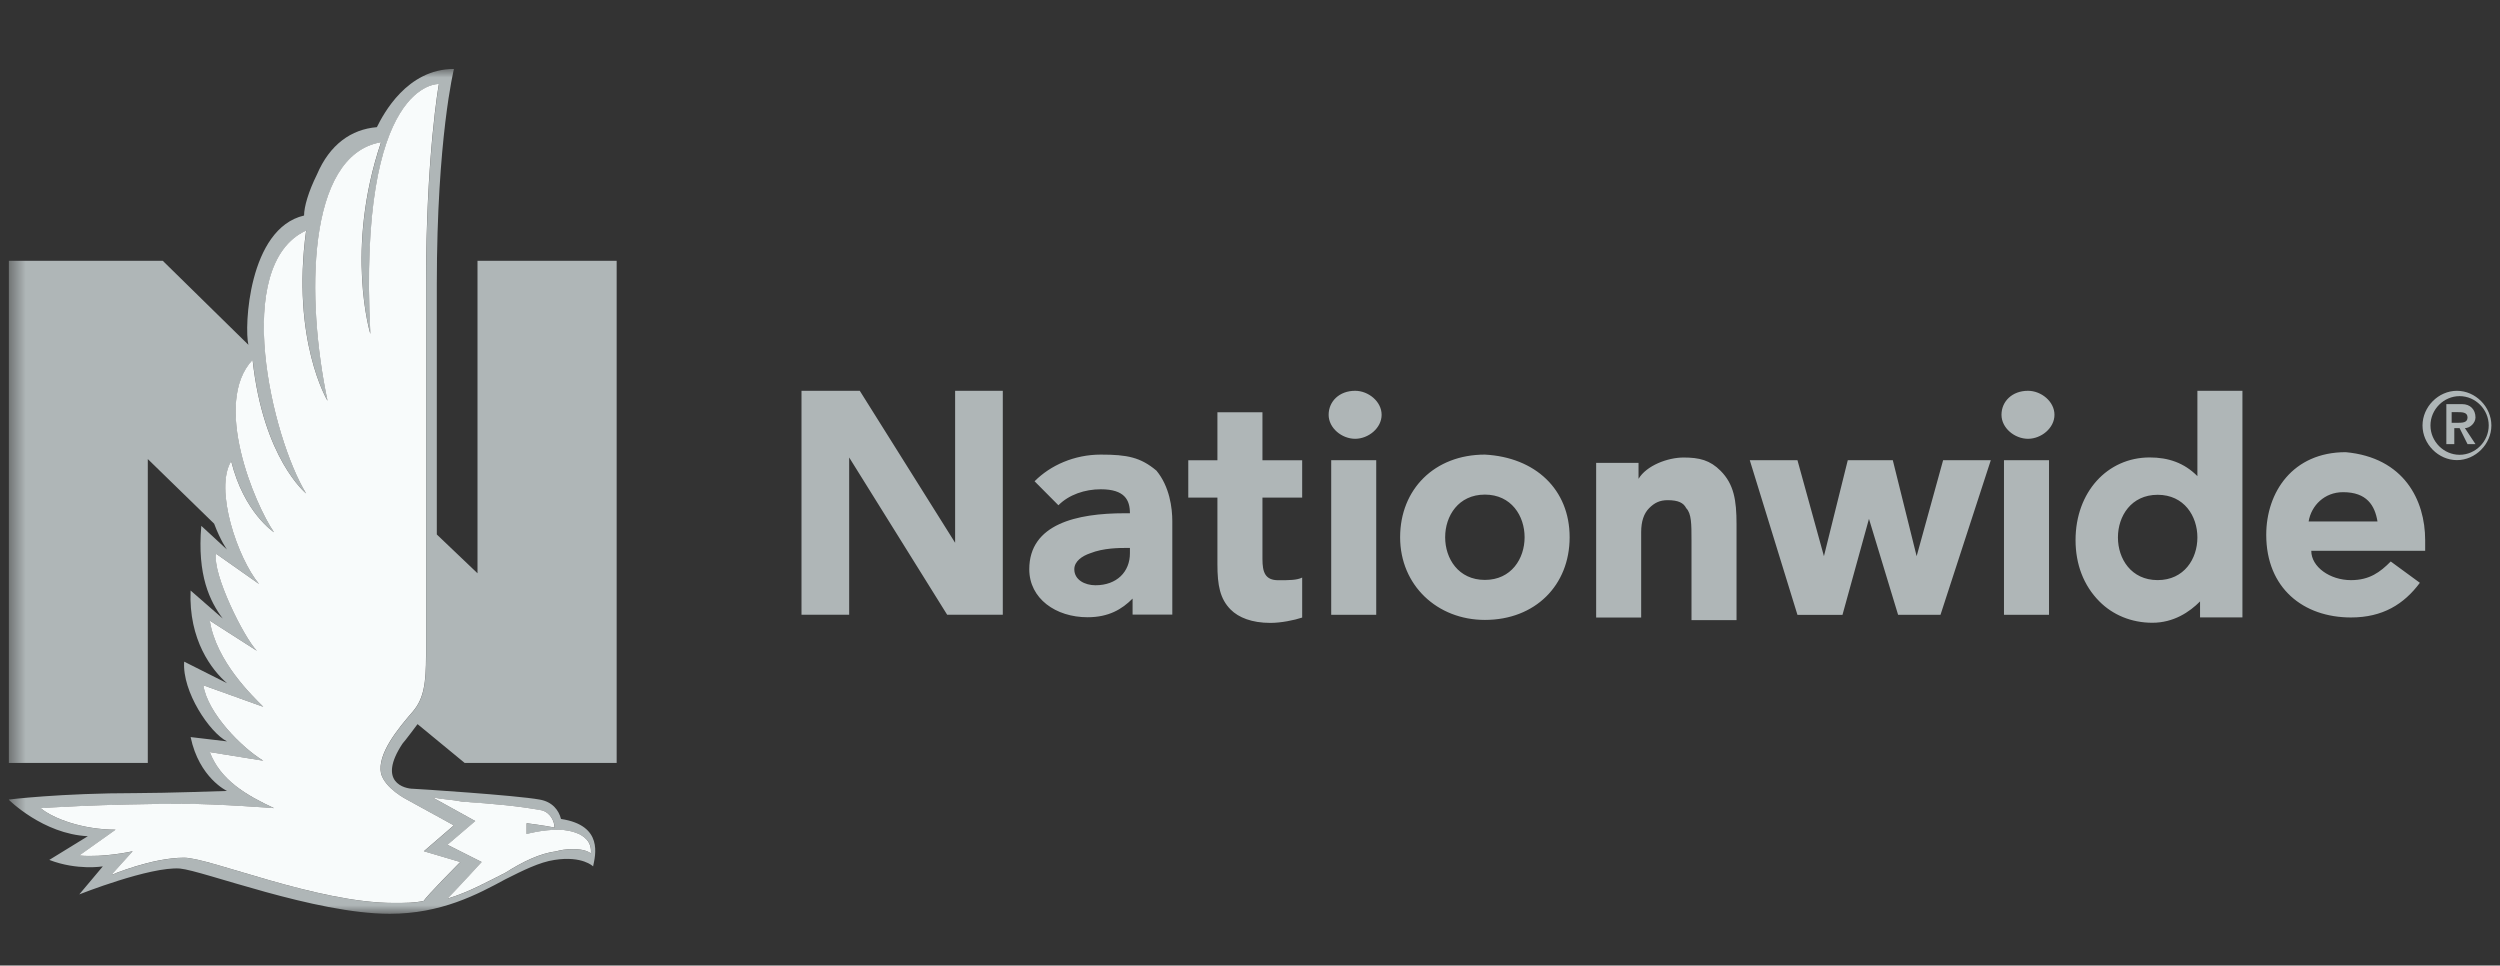 <svg xmlns="http://www.w3.org/2000/svg" width="145" height="56" fill="none"><rect width="100%" height="100%" fill="#333333" stroke="none"/><g clip-path="url(#a)"><mask id="b" width="136" height="49" x="0" y="4" maskUnits="userSpaceOnUse" style="mask-type:luminance"><path fill="#fff" d="M135.122 4H.5v49h134.622V4Z"/></mask><g mask="url(#b)"><path fill="#AFB6B7" d="M23.97 41.25c-.87 1-2.111 2.5-1.863 3.625.248.875 1.49 1.5 1.49 1.5l2.732 1.5-1.739 1.5 2.111.625s-1.986 2-2.11 2.25c-.497.125-1.118.125-1.74.125-4.47 0-10.678-2.625-12.168-2.625-1.863 0-4.223 1-4.223 1l1.242-1.375s-1.614.375-3.104.25l2.11-1.5c-1.862 0-3.6-.625-4.345-1.25 0 0 3.477-.25 8.32-.25 1.986 0 5.215.25 5.215.25-1.614-.75-3.104-1.625-3.725-3.25l3.104.5c-1.242-.75-3.228-2.75-3.477-4.375L15.277 41c-.62-.625-2.732-2.625-3.104-5l2.732 1.75c-.745-.75-2.608-4.5-2.36-5.625l2.484 1.75c-1.242-1.5-2.608-5.5-1.615-7.125.745 3 2.484 4.125 2.484 4.125-1.118-1.625-3.601-7.5-1.242-10 .621 5.75 3.105 7.75 3.105 7.75-1.987-3.25-4.347-13.25 0-15.25-.87 6.375 1.241 9.875 1.241 9.875-1.241-5.875-1.241-14.25 3.105-15-2.111 6.25-.621 11.125-.621 11.125-.745-14.75 3.974-14.5 3.974-14.5S24.715 9 24.715 16.5V38c0 1.625-.125 2.5-.745 3.25Zm2.856 5.25c1.862.125 3.228.25 4.594.5.497.125.745.625.745 1-.62-.125-1.614-.25-1.614-.25v.625s.87-.25 1.863-.25c0 0 1.986 0 1.862 1.375-.497-.375-1.614-.25-1.987-.125-.993.125-1.987.625-2.98 1.25-.993.5-2.11 1.125-3.353 1.5.497-.5 1.987-2.125 1.987-2.125l-1.987-1 1.615-1.375-2.484-1.375c.621.125 1.118.125 1.739.25Zm.124-2.25h8.816V15.125h-8.071V33.25L25.335 31V16.5c0-8.5.994-12.5.994-12.5-2.732 0-4.098 2.625-4.47 3.375-1.49.125-2.732 1-3.478 2.75-.496 1-.745 1.875-.745 2.375-3.228.75-3.476 6.5-3.228 7.5L9.44 15.125H.5V44.25h8.072V26.625l3.849 3.75c.373 1 .745 1.5.745 1.5l-1.49-1.375c-.248 2.875.497 4.375 1.242 5.375l-1.863-1.625c-.124 2.875 1.242 4.625 2.111 5.375l-2.484-1.25c-.124 1.75 1.49 4.125 2.484 4.625l-2.11-.25c.496 2.375 2.11 3.125 2.11 3.125S9.565 46 7.951 46C3.48 46 .5 46.375.5 46.375s1.987 2 4.595 2.125l-2.236 1.375c1.615.625 3.105.375 3.105.375l-1.366 1.625s4.098-1.625 5.836-1.5C11.8 50.5 18.257 53 22.604 53c2.98 0 5.09-1.125 6.705-2 .993-.5 1.987-1 2.856-1.125 1.614-.25 2.235.375 2.235.375.125-.625.621-2.375-1.862-2.75-.124-.5-.497-1-1.242-1.125-1.366-.25-7.202-.625-7.326-.625-.497 0-2.111-.375-.621-2.625.124-.125.869-1.125.869-1.125l2.732 2.25Z"/></g><path fill="#AFB6B7" d="M78.598 22.666c.768 0 1.536.62 1.536 1.392 0 .773-.768 1.392-1.536 1.392s-1.537-.619-1.537-1.392c0-.773.615-1.392 1.537-1.392ZM117.623 22.666c.768 0 1.536.62 1.536 1.392 0 .773-.768 1.392-1.536 1.392s-1.537-.619-1.537-1.392c0-.773.615-1.392 1.537-1.392ZM67.994 30.233v5.413H65.69v-.928c-.615.618-1.383 1.082-2.612 1.082-1.844 0-3.38-1.082-3.38-2.783 0-2.63 2.766-3.248 5.53-3.248h.308c0-.773-.307-1.391-1.69-1.391-.922 0-1.843.309-2.458.927l-1.383-1.391c.922-.928 2.305-1.547 3.841-1.547s2.304.155 3.226.928c.768.928.922 2.165.922 2.938Zm-2.458 1.547h-.154c-.46 0-1.382 0-2.15.309-.461.155-.922.464-.922.928 0 .618.614.928 1.229.928 1.229 0 1.997-.774 1.997-1.856v-.31ZM73.222 26.694v-2.783H70.61v2.783h-1.69v2.165h1.69v3.866c0 1.238.154 2.01.768 2.63.461.463 1.23.773 2.305.773.614 0 1.382-.155 1.843-.31v-2.32c-.307.155-.768.155-1.382.155-.769 0-.922-.464-.922-1.237V28.86h2.304v-2.165h-2.304ZM140.66 31.329v.619h-6.606c0 .927 1.075 1.7 2.304 1.7 1.076 0 1.69-.463 2.305-1.082l1.69 1.237c-.922 1.237-2.151 2.01-3.995 2.01-2.765 0-4.916-1.7-4.916-4.793 0-2.474 1.537-4.794 4.609-4.794 3.38.31 4.609 2.783 4.609 5.103Zm-2.765-1.082c-.154-.928-.615-1.701-1.998-1.701-1.075 0-1.843.773-1.997 1.7h3.995ZM55.397 22.666v8.815l-5.53-8.815h-3.38v12.99h2.765v-9.123l5.684 9.123h3.226v-12.99h-2.765ZM112.701 26.69l-1.536 5.568-1.383-5.567h-2.611l-1.383 5.567-1.536-5.567h-2.765l2.765 8.97h2.612l1.536-5.568 1.69 5.567h2.458l2.919-8.97h-2.766ZM79.82 26.69H77.21v8.97h2.611v-8.97ZM118.843 26.69h-2.612v8.97h2.612v-8.97ZM99.797 27.309c-.614-.619-1.229-.773-2.15-.773-.922 0-2.151.464-2.612 1.237v-.928h-2.458v8.97h2.611v-4.95c0-.618.154-1.082.461-1.391.307-.31.615-.464 1.076-.464.614 0 .921.154 1.075.464.307.31.307.928.307 1.855v4.64h2.612v-5.567c0-1.392-.154-2.32-.922-3.093ZM130.061 22.666v13.145h-2.458v-.928c-.615.619-1.537 1.237-2.766 1.237s-2.304-.464-3.072-1.237c-.922-.928-1.383-2.165-1.383-3.557 0-2.783 1.844-4.794 4.302-4.794 1.075 0 1.997.31 2.765 1.083v-4.948h2.612Zm-2.612 8.506c0-1.237-.768-2.474-2.304-2.474-1.537 0-2.305 1.237-2.305 2.474s.768 2.474 2.305 2.474c1.536 0 2.304-1.237 2.304-2.474ZM91.039 31.161c0 2.784-1.997 4.794-4.916 4.794-2.765 0-4.916-2.01-4.916-4.794s1.997-4.794 4.916-4.794c2.919.155 4.916 2.01 4.916 4.794Zm-4.916-2.474c-1.536 0-2.304 1.237-2.304 2.474s.768 2.474 2.304 2.474c1.536 0 2.304-1.237 2.304-2.474s-.768-2.474-2.304-2.474ZM141.888 25.76h.461v-.929h.308l.46.928h.461l-.614-.928c.307 0 .614-.309.614-.618 0-.464-.307-.773-.768-.773h-.922v2.32Zm.308-1.856h.307c.307 0 .614 0 .614.309 0 .31-.307.31-.614.31h-.307v-.62Zm-1.69.773c0 1.082.922 2.01 1.997 2.01 1.075 0 1.997-.928 1.997-2.01 0-1.083-.922-2.01-1.997-2.01-1.075 0-1.997.927-1.997 2.01Zm.461 0c0-.928.768-1.701 1.69-1.701.921 0 1.689.773 1.689 1.7 0 .929-.768 1.702-1.689 1.702-.922 0-1.69-.773-1.69-1.701Z"/><path fill="#F8FBFB" d="M23.964 41.246c-.87 1-2.111 2.5-1.863 3.625.248.875 1.49 1.5 1.49 1.5l2.732 1.5-1.738 1.5 2.11.625s-1.986 2-2.11 2.25c-.497.125-1.118.125-1.739.125-4.47 0-10.68-2.625-12.17-2.625-1.862 0-4.221 1-4.221 1l1.242-1.375s-1.615.375-3.105.25l2.111-1.5c-1.863 0-3.601-.625-4.346-1.25 0 0 3.477-.25 8.32-.25 1.987 0 5.215.25 5.215.25-1.614-.75-3.104-1.625-3.725-3.25l3.104.5c-1.241-.75-3.228-2.75-3.477-4.375l3.477 1.25c-.62-.625-2.732-2.625-3.104-5l2.732 1.75c-.745-.75-2.608-4.5-2.36-5.625l2.484 1.75c-1.242-1.5-2.608-5.5-1.614-7.125.745 3 2.483 4.125 2.483 4.125-1.117-1.625-3.6-7.5-1.242-10 .621 5.75 3.105 7.75 3.105 7.75-1.987-3.25-4.346-13.25 0-15.25-.87 6.375 1.242 9.875 1.242 9.875-1.242-5.875-1.242-14.25 3.104-15-2.11 6.25-.62 11.125-.62 11.125-.746-14.75 3.973-14.5 3.973-14.5s-.745 4.125-.745 11.625v21.5c0 1.625-.124 2.5-.745 3.25Zm2.856 5.25c1.863.125 3.228.25 4.594.5.497.125.745.625.745 1-.62-.125-1.614-.25-1.614-.25v.625s.87-.25 1.863-.25c0 0 1.987 0 1.862 1.375-.496-.375-1.614-.25-1.986-.125-.994.125-1.987.625-2.98 1.25-.994.5-2.112 1.125-3.353 1.5.496-.5 1.986-2.125 1.986-2.125l-1.986-1 1.614-1.375-2.484-1.375c.621.125 1.118.125 1.739.25Z"/></g><defs><clipPath id="a"><path fill="#fff" d="M.5 0h144v56H.5z"/></clipPath></defs></svg>